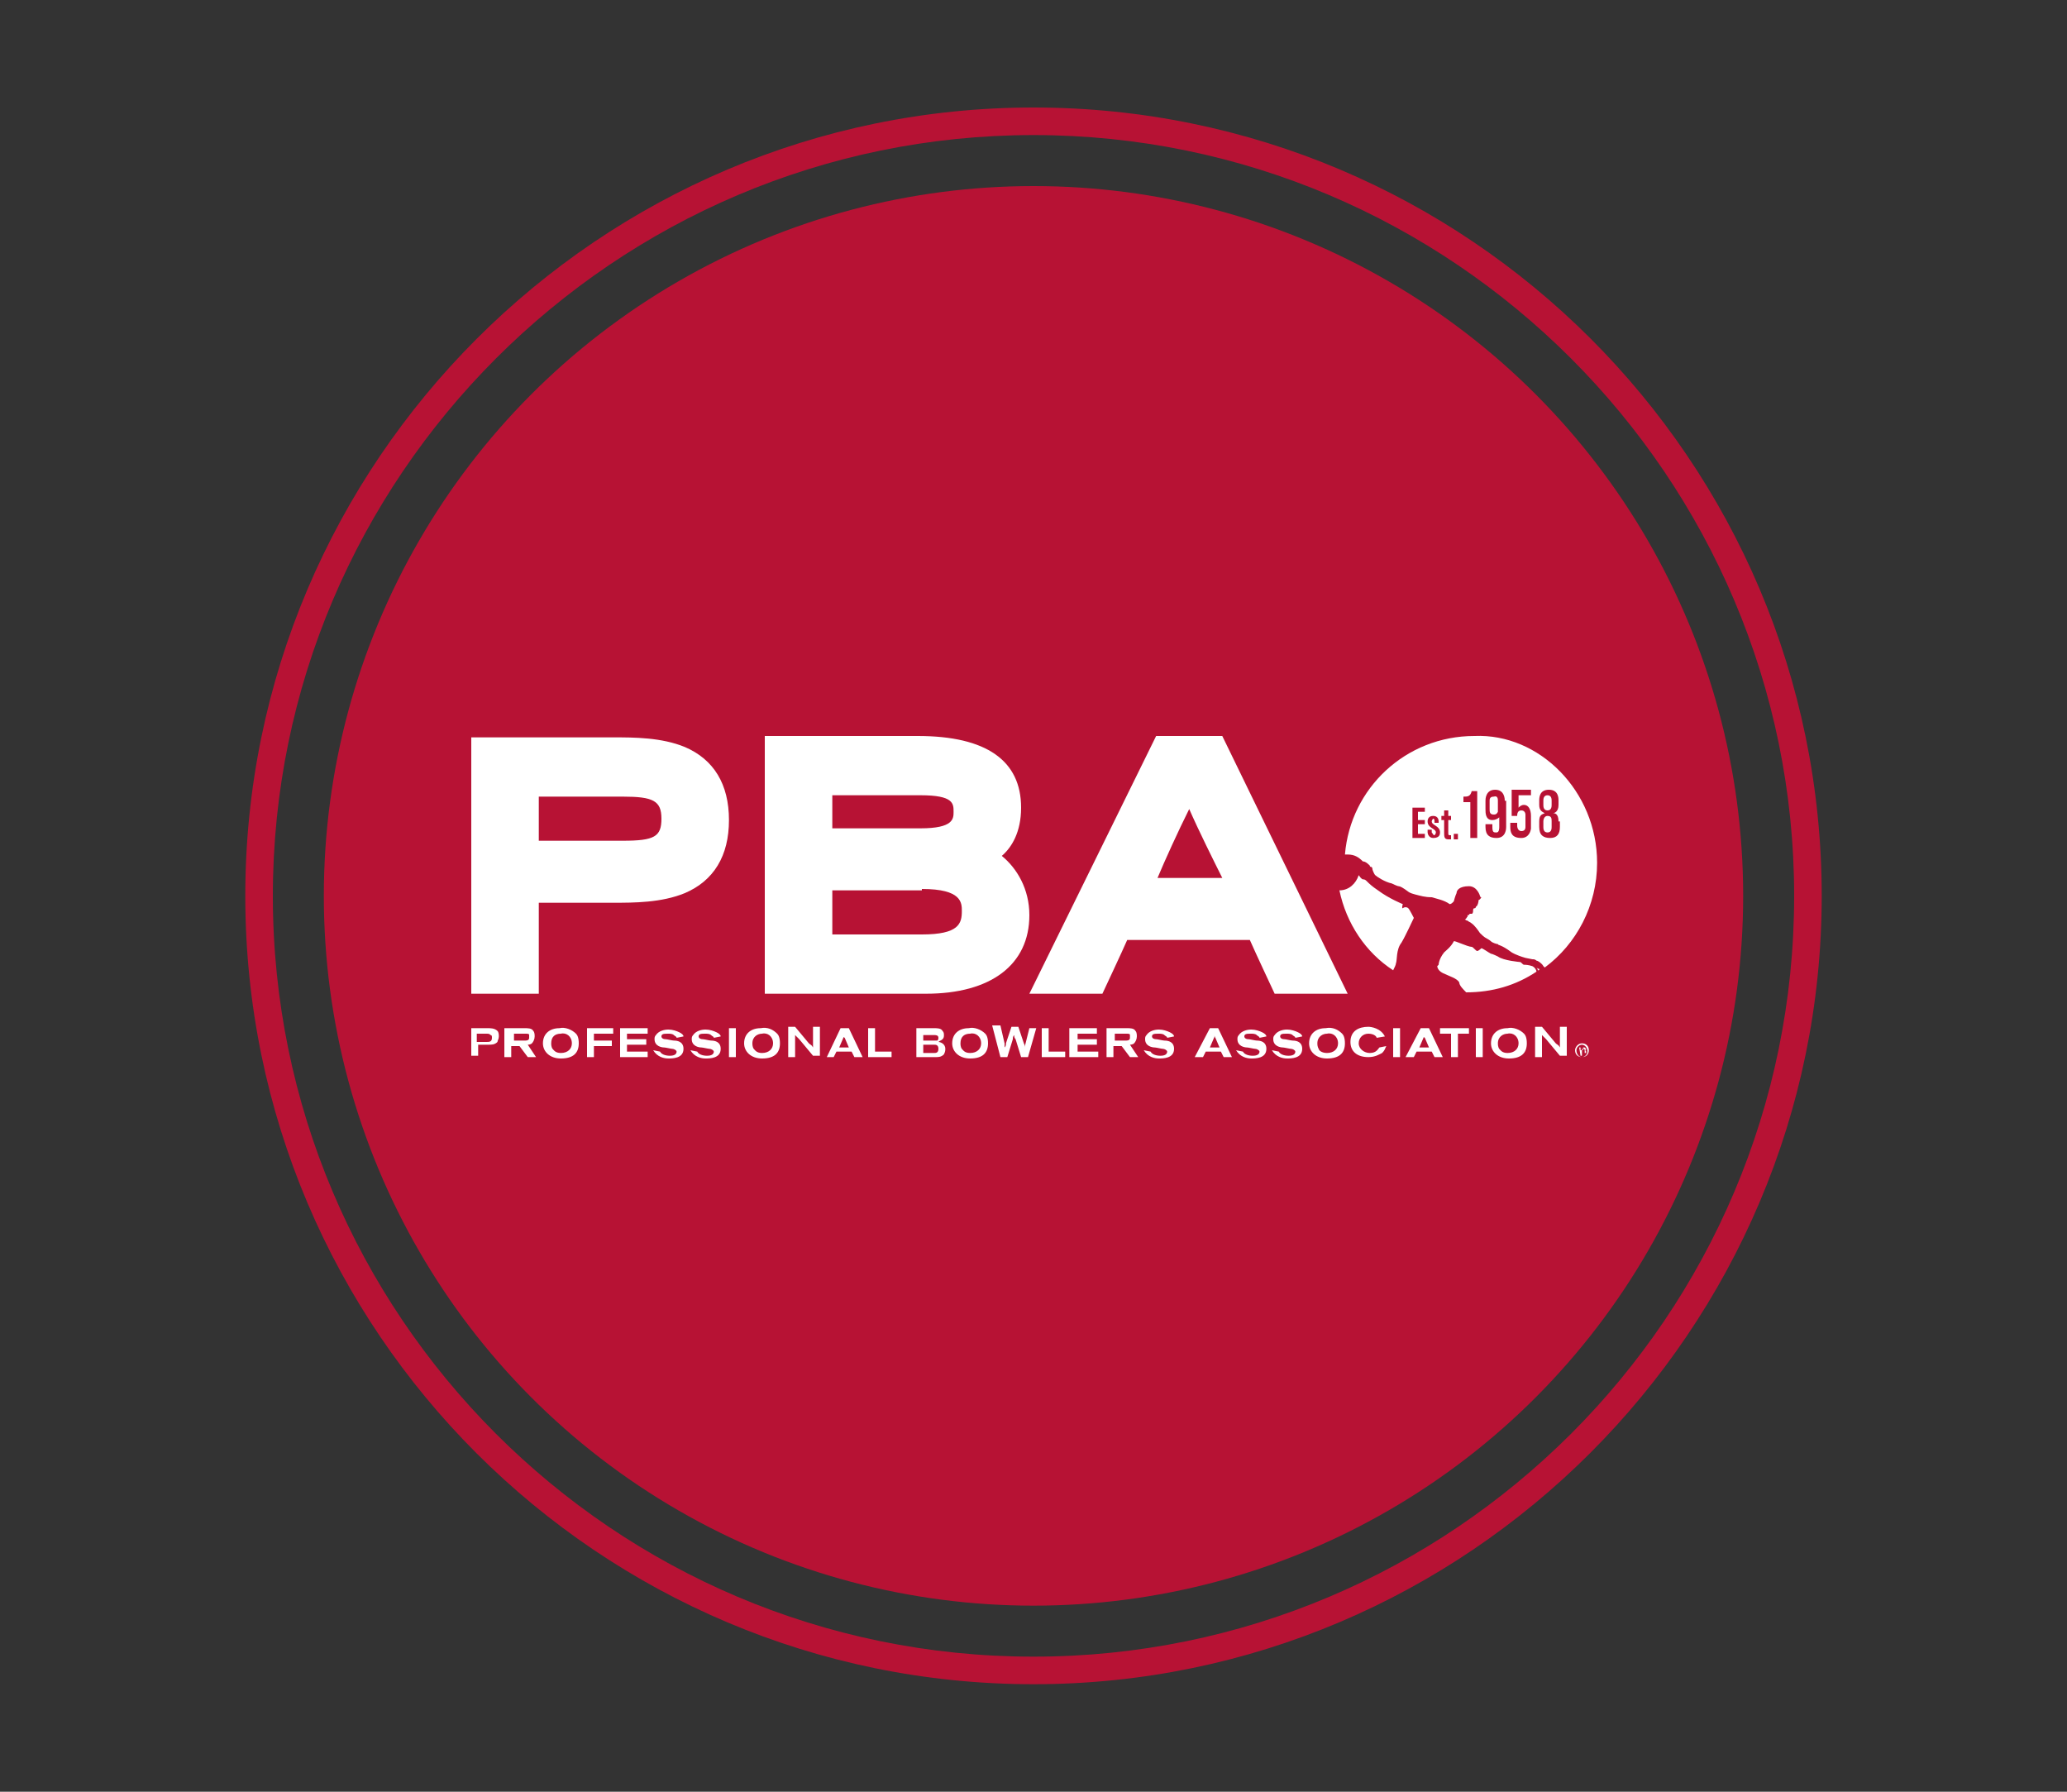 <?xml version="1.0" encoding="utf-8"?>
<!-- Generator: Adobe Illustrator 27.2.0, SVG Export Plug-In . SVG Version: 6.00 Build 0)  -->
<svg version="1.1" id="Layer_1" xmlns="http://www.w3.org/2000/svg" xmlns:xlink="http://www.w3.org/1999/xlink" x="0px" y="0px"
	 viewBox="0 0 150 130" style="enable-background:new 0 0 150 130;" xml:space="preserve">
<rect x="0" y="0" width="150" height="130" fill="#333333" stroke="none"/>
<style type="text/css">
	.st0{fill:#B71234;}
	.st1{fill:#FFFFFF;}
</style>
<circle class="st0" cx="75" cy="65" r="51.5"/>
<path class="st0" d="M75,122.2c-31.5,0-57.2-25.6-57.2-57.2C17.8,33.5,43.5,7.8,75,7.8s57.2,25.6,57.2,57.2
	C132.2,96.5,106.5,122.2,75,122.2z M75,9.8C44.6,9.8,19.8,34.6,19.8,65s24.7,55.2,55.2,55.2c30.4,0,55.2-24.7,55.2-55.2
	C130.2,34.6,105.4,9.8,75,9.8z"/>
<g>
	<path class="st1" d="M34.2,53.4v18.7h4.9v-6.6h5.4c1.5,0,3.5,0,5.2-0.7c2.1-0.9,3.2-2.7,3.2-5.3c0-2.6-1.1-4.4-3.2-5.3
		c-1.7-0.7-3.7-0.7-5.2-0.7H34.2z M45.2,57.8c2.2,0,2.8,0.3,2.8,1.6c0,1.3-0.5,1.6-2.8,1.6h-6.1v-3.2H45.2z M55.5,53.4v18.7h11.7
		c4.7,0,7.5-2.1,7.5-5.7c0-1.9-0.9-3.4-2-4.3c0.7-0.6,1.4-1.7,1.4-3.5c0-3.4-2.5-5.2-7.5-5.2H55.5z M66.8,57.7
		c2.4,0,2.4,0.6,2.4,1.2c0,0.5,0,1.2-2.4,1.2h-6.4v-2.4H66.8z M66.9,64.5c2.9,0,2.9,1,2.9,1.6c0,0.9-0.2,1.7-2.9,1.7h-6.5v-3.2H66.9
		z M83.9,53.4l-9.2,18.7H80c0,0,1.5-3.2,1.8-3.9h8.9c0.3,0.7,1.8,3.9,1.8,3.9h5.3l-9.1-18.7H83.9z M86.3,58.7c0.7,1.6,1.8,3.8,2.4,5
		h-4.7C84.5,62.5,85.5,60.3,86.3,58.7 M34.1,74.6h1.3c0.2,0,0.5,0,0.7,0.2c0.1,0.1,0.1,0.3,0.1,0.4c0,0.2-0.1,0.3-0.1,0.4
		c-0.2,0.2-0.4,0.2-0.7,0.2h-0.7v0.8h-0.5V74.6z M34.7,75.6h0.6c0.2,0,0.4,0,0.4-0.3c0-0.1,0-0.2-0.1-0.2C35.5,75,35.5,75,35.2,75
		h-0.6V75.6z M36.7,74.6h1.4c0.2,0,0.5,0,0.6,0.2c0.1,0.1,0.1,0.3,0.1,0.4c0,0.2-0.1,0.4-0.2,0.5c-0.1,0.1-0.3,0.1-0.3,0.1l0.6,0.9
		h-0.6l-0.6-0.8h-0.6v0.8h-0.5V74.6z M37.3,75.5h0.8c0.1,0,0.3,0,0.3-0.2c0,0,0-0.1,0-0.2c0-0.1-0.1-0.1-0.3-0.1h-0.8V75.5z
		 M41.8,75c0.1,0.1,0.2,0.3,0.2,0.7c0,0.7-0.4,1.1-1.3,1.1c-0.8,0-1.3-0.5-1.3-1.1c0-0.7,0.5-1.1,1.2-1.1C41,74.5,41.5,74.7,41.8,75
		 M40,75.7c0,0.3,0.1,0.4,0.1,0.4c0.1,0.1,0.2,0.3,0.6,0.3c0.5,0,0.8-0.3,0.8-0.7c0-0.5-0.4-0.8-0.8-0.7C40.3,75,40,75.2,40,75.7
		 M42.6,76.7h0.5v-0.8h1.3v-0.4h-1.3V75h1.4v-0.4h-1.9V76.7z M45,76.7h2v-0.4h-1.5v-0.5h1.4v-0.4h-1.4V75H47v-0.4h-2V76.7z
		 M47.4,76.2c0.3,0.5,0.8,0.6,1.1,0.6c0.3,0,1.1,0,1.1-0.7c0-0.5-0.4-0.6-0.7-0.6c-0.1,0-0.5-0.1-0.6-0.1c-0.2,0-0.3-0.1-0.3-0.2
		c0-0.2,0.2-0.2,0.5-0.2c0.1,0,0.3,0,0.4,0.1c0.1,0.1,0.2,0.1,0.2,0.2l0.5-0.1c0-0.1-0.1-0.2-0.3-0.3c-0.2-0.1-0.5-0.2-0.8-0.2
		c-0.3,0-0.7,0.1-0.9,0.4c-0.1,0.1-0.1,0.2-0.1,0.3c0,0.5,0.5,0.6,0.7,0.6c0.1,0,0.5,0.1,0.6,0.1c0.1,0,0.3,0.1,0.3,0.2
		c0,0.3-0.4,0.3-0.5,0.3c-0.3,0-0.6-0.1-0.7-0.3L47.4,76.2z M50.1,76.2c0.3,0.5,0.8,0.6,1.1,0.6c0.3,0,1.1,0,1.1-0.7
		c0-0.5-0.4-0.6-0.7-0.6c-0.1,0-0.5-0.1-0.6-0.1c-0.2,0-0.3-0.1-0.3-0.2c0-0.2,0.2-0.2,0.5-0.2c0.1,0,0.3,0,0.4,0.1
		c0.1,0.1,0.2,0.1,0.2,0.2l0.5-0.1c0-0.1-0.1-0.2-0.3-0.3c-0.2-0.1-0.5-0.2-0.8-0.2c-0.3,0-0.7,0.1-0.9,0.4
		c-0.1,0.1-0.1,0.2-0.1,0.3c0,0.5,0.5,0.6,0.7,0.6c0.1,0,0.5,0.1,0.6,0.1c0.1,0,0.3,0.1,0.3,0.2c0,0.3-0.4,0.3-0.5,0.3
		c-0.3,0-0.6-0.1-0.7-0.3L50.1,76.2z M52.9,76.7h0.5v-2.1h-0.5V76.7z M56.4,75c0.1,0.1,0.2,0.3,0.2,0.7c0,0.7-0.4,1.1-1.3,1.1
		c-0.8,0-1.3-0.5-1.3-1.1c0-0.7,0.5-1.1,1.2-1.1C55.7,74.5,56.1,74.7,56.4,75 M54.6,75.7c0,0.3,0.1,0.4,0.1,0.4
		c0.1,0.1,0.2,0.3,0.6,0.3c0.5,0,0.8-0.3,0.8-0.7c0-0.5-0.4-0.8-0.8-0.7C55,75,54.6,75.2,54.6,75.7 M57.2,76.7h0.5v-1.2
		c0-0.2,0-0.2,0-0.4c0.1,0.1,0.2,0.2,0.3,0.3l1,1.2h0.5v-2.1H59v1.1c0,0.2,0,0.2,0,0.4c-0.1-0.2-0.2-0.2-0.3-0.3l-1-1.2h-0.5V76.7z
		 M61,74.6h0.6l1,2.1H62l-0.2-0.4h-1.1l-0.2,0.4H60L61,74.6z M61.3,75.3C61.3,75.2,61.3,75.2,61.3,75.3c0-0.1-0.1-0.1-0.1-0.2
		C61.3,75.1,61.3,75.2,61.3,75.3c-0.1-0.1-0.1,0-0.1,0L60.9,76h0.7L61.3,75.3z M63,76.7h1.7v-0.4h-1.2v-1.7H63V76.7z M66.4,74.6h1.4
		c0.2,0,0.5,0,0.6,0.2c0.1,0.1,0.1,0.2,0.1,0.3c0,0.1,0,0.2-0.1,0.3c-0.1,0.1-0.2,0.1-0.3,0.2c0.1,0,0.5,0.1,0.5,0.5
		c0,0.1,0,0.2-0.1,0.4c-0.2,0.2-0.4,0.2-0.6,0.2h-1.4V74.6z M67,75.5h0.8c0.1,0,0.1,0,0.2,0c0.1,0,0.1-0.2,0.1-0.2
		c0-0.2-0.2-0.2-0.3-0.2H67V75.5z M67,76.4h0.8c0.1,0,0.3,0,0.3-0.3c0-0.3-0.2-0.3-0.3-0.3H67V76.4z M71.5,75
		c0.1,0.1,0.2,0.3,0.2,0.7c0,0.7-0.4,1.1-1.3,1.1c-0.8,0-1.3-0.5-1.3-1.1c0-0.7,0.5-1.1,1.2-1.1C70.7,74.5,71.2,74.7,71.5,75
		 M69.7,75.7c0,0.3,0.1,0.4,0.1,0.4c0.1,0.1,0.2,0.3,0.6,0.3c0.5,0,0.8-0.3,0.8-0.7c0-0.5-0.4-0.8-0.8-0.7
		C70,75,69.7,75.2,69.7,75.7 M72.6,76.7h0.5l0.4-1.3c0-0.1,0-0.2,0.1-0.3c0,0.1,0,0.2,0.1,0.3l0.4,1.3h0.5l0.6-2.1h-0.5l-0.3,1.2
		c0,0.1,0,0.2,0,0.3c0-0.2,0-0.2-0.1-0.4l-0.4-1.2h-0.5l-0.4,1.2c0,0.1,0,0.2-0.1,0.3c0-0.1,0-0.2,0-0.3l-0.3-1.3H72L72.6,76.7z
		 M75.6,76.7h1.7v-0.4h-1.2v-1.7h-0.5V76.7z M77.7,76.7h2v-0.4h-1.5v-0.5h1.4v-0.4h-1.4V75h1.4v-0.4h-2V76.7z M80.4,74.6h1.4
		c0.2,0,0.5,0,0.6,0.2c0.1,0.1,0.1,0.3,0.1,0.4c0,0.2-0.1,0.4-0.2,0.5c-0.1,0.1-0.3,0.1-0.3,0.1l0.6,0.9h-0.6l-0.6-0.8h-0.6v0.8
		h-0.5V74.6z M80.9,75.5h0.8c0.1,0,0.3,0,0.3-0.2c0,0,0-0.1,0-0.2c0-0.1-0.1-0.1-0.3-0.1h-0.8V75.5z M83,76.2
		c0.3,0.5,0.8,0.6,1.1,0.6c0.3,0,1.1,0,1.1-0.7c0-0.5-0.4-0.6-0.7-0.6c-0.1,0-0.5-0.1-0.6-0.1c-0.2,0-0.3-0.1-0.3-0.2
		c0-0.2,0.2-0.2,0.5-0.2c0.1,0,0.3,0,0.4,0.1c0.1,0.1,0.2,0.1,0.2,0.2l0.5-0.1c0-0.1-0.1-0.2-0.3-0.3c-0.2-0.1-0.5-0.2-0.8-0.2
		c-0.3,0-0.7,0.1-0.9,0.4c-0.1,0.1-0.1,0.2-0.1,0.3c0,0.5,0.5,0.6,0.7,0.6c0.1,0,0.5,0.1,0.6,0.1c0.1,0,0.3,0.1,0.3,0.2
		c0,0.3-0.4,0.3-0.5,0.3c-0.3,0-0.6-0.1-0.7-0.3L83,76.2z M87.8,74.6h0.6l1,2.1h-0.6l-0.2-0.4h-1.1l-0.2,0.4h-0.6L87.8,74.6z
		 M88.2,75.3C88.2,75.2,88.2,75.2,88.2,75.3c0-0.1-0.1-0.1-0.1-0.2C88.1,75.1,88.1,75.2,88.2,75.3c-0.1-0.1-0.1,0-0.1,0L87.8,76h0.7
		L88.2,75.3z M89.7,76.2c0.3,0.5,0.8,0.6,1.1,0.6c0.3,0,1.1,0,1.1-0.7c0-0.5-0.4-0.6-0.7-0.6c-0.1,0-0.5-0.1-0.6-0.1
		c-0.2,0-0.3-0.1-0.3-0.2c0-0.2,0.2-0.2,0.5-0.2c0.1,0,0.3,0,0.4,0.1c0.1,0.1,0.2,0.1,0.2,0.2l0.5-0.1c0-0.1-0.1-0.2-0.3-0.3
		c-0.2-0.1-0.5-0.2-0.8-0.2c-0.3,0-0.7,0.1-0.9,0.4c-0.1,0.1-0.1,0.2-0.1,0.3c0,0.5,0.5,0.6,0.7,0.6c0.1,0,0.5,0.1,0.6,0.1
		c0.1,0,0.3,0.1,0.3,0.2c0,0.3-0.4,0.3-0.5,0.3c-0.3,0-0.6-0.1-0.7-0.3L89.7,76.2z M92.3,76.2c0.3,0.5,0.8,0.6,1.1,0.6
		c0.3,0,1.1,0,1.1-0.7c0-0.5-0.4-0.6-0.7-0.6c-0.1,0-0.5-0.1-0.6-0.1c-0.2,0-0.3-0.1-0.3-0.2c0-0.2,0.2-0.2,0.5-0.2
		c0.1,0,0.3,0,0.4,0.1c0.1,0.1,0.2,0.1,0.2,0.2l0.5-0.1c0-0.1-0.1-0.2-0.3-0.3c-0.2-0.1-0.5-0.2-0.8-0.2c-0.3,0-0.7,0.1-0.9,0.4
		c-0.1,0.1-0.1,0.2-0.1,0.3c0,0.5,0.5,0.6,0.7,0.6c0.1,0,0.5,0.1,0.6,0.1c0.1,0,0.3,0.1,0.3,0.2c0,0.3-0.4,0.3-0.5,0.3
		c-0.3,0-0.6-0.1-0.7-0.3L92.3,76.2z M97.4,75c0.1,0.1,0.2,0.3,0.2,0.7c0,0.7-0.4,1.1-1.3,1.1c-0.8,0-1.3-0.5-1.3-1.1
		c0-0.7,0.5-1.1,1.2-1.1C96.7,74.5,97.1,74.7,97.4,75 M95.6,75.7c0,0.3,0.1,0.4,0.1,0.4c0,0.1,0.2,0.3,0.6,0.3
		c0.5,0,0.8-0.3,0.8-0.7c0-0.5-0.4-0.8-0.8-0.7C96,75,95.6,75.2,95.6,75.7 M100.1,76c-0.1,0.1-0.2,0.4-0.7,0.4
		c-0.4,0-0.8-0.3-0.8-0.7c0-0.4,0.3-0.7,0.7-0.7c0.4,0,0.6,0.2,0.6,0.3l0.6-0.1c-0.3-0.6-1-0.7-1.2-0.7c-0.7,0-1.3,0.3-1.3,1.1
		c0,0.7,0.5,1.1,1.3,1.1c0.5,0,0.8-0.2,1-0.3c0.2-0.2,0.2-0.3,0.3-0.5L100.1,76z M101.1,76.7h0.5v-2.1h-0.5V76.7z M103.1,74.6h0.6
		l1,2.1h-0.6l-0.2-0.4h-1.1l-0.2,0.4h-0.6L103.1,74.6z M103.4,75.3C103.4,75.2,103.4,75.2,103.4,75.3c0-0.1,0-0.1-0.1-0.2
		C103.4,75.1,103.4,75.2,103.4,75.3c-0.1-0.1-0.1,0-0.1,0L103,76h0.7L103.4,75.3z M104.5,75h0.8v1.7h0.5V75h0.8v-0.4h-2.1V75z
		 M107.1,76.7h0.5v-2.1h-0.5V76.7z M110.6,75c0.1,0.1,0.2,0.3,0.2,0.7c0,0.7-0.4,1.1-1.3,1.1c-0.8,0-1.3-0.5-1.3-1.1
		c0-0.7,0.5-1.1,1.2-1.1C109.8,74.5,110.3,74.7,110.6,75 M108.7,75.7c0,0.3,0.1,0.4,0.1,0.4c0.1,0.1,0.2,0.3,0.6,0.3
		c0.5,0,0.8-0.3,0.8-0.7c0-0.5-0.4-0.8-0.8-0.7C109.1,75,108.7,75.2,108.7,75.7 M111.4,76.7h0.5v-1.2c0-0.2,0-0.2,0-0.4
		c0.1,0.1,0.2,0.2,0.3,0.3l1,1.2h0.5v-2.1h-0.5v1.1c0,0.2,0,0.2,0,0.4c-0.1-0.2-0.2-0.2-0.3-0.3l-1-1.2h-0.5V76.7z M114.8,75.7
		c0.3,0,0.5,0.2,0.5,0.5c0,0.3-0.2,0.5-0.5,0.5c-0.3,0-0.5-0.2-0.5-0.5C114.3,76,114.5,75.7,114.8,75.7L114.8,75.7z M114.8,75.8
		c-0.2,0-0.4,0.2-0.4,0.4c0,0.3,0.2,0.5,0.4,0.5c0.2,0,0.4-0.2,0.4-0.4C115.2,76,115,75.8,114.8,75.8L114.8,75.8z M114.7,76.6
		L114.7,76.6l-0.1-0.6c0,0,0.1,0,0.2,0c0.1,0,0.1,0,0.2,0c0,0,0.1,0.1,0.1,0.1c0,0.1-0.1,0.1-0.1,0.1v0c0.1,0,0.1,0.1,0.1,0.1
		c0,0.1,0,0.1,0,0.1h-0.1c0,0,0-0.1,0-0.2c0-0.1-0.1-0.1-0.1-0.1h-0.1V76.6z M114.7,76.2L114.7,76.2c0.1,0,0.2,0,0.2-0.1
		c0-0.1,0-0.1-0.1-0.1c0,0-0.1,0-0.1,0V76.2z"/>
	<path class="st1" d="M102.2,65.9c0.1,0.1,0.4,0.7,0.4,0.7c-0.1,0.2-0.6,1.3-0.9,1.8c-0.4,0.5-0.3,1.3-0.4,1.5
		c0,0.1-0.1,0.3-0.2,0.5c-2-1.3-3.4-3.4-3.9-5.8h0c0.7,0,1.2-0.5,1.4-1.1c0.2,0.3,0.3,0.3,0.3,0.3c0.3,0,0.2,0.2,1.1,0.8
		c0.8,0.6,1.8,1,1.8,1c0,0-0.1,0.3,0,0.3C101.9,65.8,102.1,65.8,102.2,65.9z M112,58.4v-0.3c0-0.1,0-0.4,0.3-0.4
		c0.3,0,0.3,0.3,0.3,0.4v0.3c0,0.1,0,0.4-0.3,0.4C112,58.8,112,58.5,112,58.4z M108.7,58.1v0.8c-0.1,0.2-0.2,0.2-0.3,0.2
		c-0.3,0-0.3-0.2-0.3-0.4v-0.6c0-0.1,0-0.3,0.3-0.3C108.7,57.7,108.7,58,108.7,58.1z M112.6,59.6V60c0,0.1,0,0.4-0.3,0.4
		c-0.3,0-0.3-0.3-0.3-0.4v-0.4c0-0.2,0.1-0.4,0.3-0.4C112.6,59.2,112.6,59.4,112.6,59.6z M111.5,70.5
		C111.5,70.5,111.6,70.5,111.5,70.5c-1.5,1-3.2,1.5-5.1,1.5c-0.2-0.2-0.5-0.5-0.5-0.7c-0.1-0.3-0.8-0.5-1.2-0.7
		c-0.4-0.2-0.4-0.5-0.4-0.5c0,0,0.1-0.1,0.1-0.1s0-0.4,0.4-0.9c0.1-0.1,0.5-0.4,0.7-0.8c0-0.1,1,0.4,1.3,0.4c0.1,0,0.3,0.3,0.4,0.3
		c0.1,0,0.3-0.2,0.3-0.2c0.1,0,0.5,0.3,0.7,0.4c0.1,0,0.5,0.2,0.5,0.2c0.4,0.3,1.6,0.4,1.6,0.4c0.1,0,0.2,0.2,0.3,0.2
		c0.1,0,0.3,0,0.6,0.1C111.4,70.2,111.5,70.4,111.5,70.5z M115.9,62.6c0,3.1-1.5,5.9-3.8,7.6c0,0-0.1-0.1-0.1-0.1
		c-0.1-0.2-0.4-0.4-0.5-0.4c-0.1-0.1-0.2-0.1-0.3-0.1c0,0-0.5-0.1-0.5-0.1c-0.7-0.2-1-0.4-1-0.4c-0.8-0.6-1-0.5-1-0.6
		c-0.1,0-0.4-0.1-0.5-0.2c-0.1-0.1-0.3-0.2-0.3-0.2c-0.2-0.1-0.4-0.3-0.5-0.4c-0.4-0.6-0.6-0.7-0.6-0.7c-0.1-0.1-0.2-0.1-0.3-0.2
		c-0.1,0-0.2-0.1-0.2-0.1c0.1,0,0.1-0.1,0.2-0.2c0,0,0,0,0,0c0,0,0-0.1,0-0.1l0.1,0c0-0.1,0.1-0.1,0.1-0.1c0,0,0.1,0,0.1,0
		c0.1,0,0.1-0.2,0.1-0.2c0-0.1,0-0.2,0.1-0.2c0.1,0,0.1-0.1,0.1-0.1c0,0,0.1-0.1,0.1-0.1c0.1-0.2,0.1-0.4,0.1-0.4
		c0.1,0,0.2-0.2,0.2-0.2c-0.1,0-0.1-0.1-0.1-0.1c0,0-0.2-0.7-0.8-0.7c-0.7,0-0.9,0.3-0.9,0.5c-0.1,0.2-0.2,0.6-0.2,0.6
		c0,0-0.1,0.1-0.1,0.1c-0.1,0.1-0.2,0.1-0.2,0.1c-0.4-0.3-1-0.4-1.3-0.5c-0.5,0-0.8-0.1-1.2-0.2c-0.4-0.1-0.5-0.2-0.5-0.2
		c-0.4-0.3-0.6-0.4-0.7-0.4c-0.1,0-0.5-0.2-0.5-0.2c-0.5-0.1-1.1-0.5-1.2-0.6c-0.1-0.1-0.2-0.4-0.2-0.4c0,0,0-0.2-0.1-0.2
		c-0.1,0-0.1-0.1-0.1-0.1c-0.1-0.1-0.3-0.3-0.5-0.3c-0.3-0.3-0.6-0.5-1.1-0.5c-0.1,0-0.1,0-0.2,0c0.4-4.8,4.4-8.6,9.4-8.6
		C111.7,53.2,115.9,57.4,115.9,62.6z M103.5,60.5h-0.6v-0.7h0.5v-0.3h-0.5v-0.6h0.5v-0.3h-0.9v2.2h0.9V60.5z M104.5,60.4
		c0-0.5-0.6-0.5-0.6-0.8c0-0.1,0.1-0.2,0.1-0.2c0.1,0,0.1,0.1,0.1,0.2v0.1h0.3v-0.1c0-0.2-0.1-0.4-0.4-0.4c-0.3,0-0.4,0.2-0.4,0.4
		c0,0.5,0.6,0.5,0.6,0.8c0,0.1-0.1,0.2-0.1,0.2c-0.1,0-0.1-0.1-0.2-0.2v-0.2h-0.3v0.2c0,0.1,0.1,0.4,0.4,0.4
		C104.3,60.8,104.5,60.7,104.5,60.4z M105.3,60.6c-0.2,0-0.2,0-0.2-0.2v-0.9h0.2v-0.3h-0.2v-0.4h-0.3v0.4h-0.2v0.3h0.2v0.9
		c0,0.3,0,0.5,0.3,0.5c0.1,0,0.1,0,0.2,0V60.6z M105.8,60.5h-0.3v0.4h0.3V60.5z M107.2,57.4h-0.4c-0.1,0.4-0.3,0.4-0.6,0.4v0.4h0.5
		v2.6h0.5V57.4z M109.2,58.1c0-0.1,0-0.8-0.7-0.8c-0.7,0-0.7,0.7-0.7,0.8v0.6c0,0.3,0,0.8,0.5,0.8c0.2,0,0.4-0.1,0.5-0.2V60
		c0,0.1,0,0.4-0.2,0.4c-0.2,0-0.3,0-0.3-0.4l0-0.2h-0.5l0,0.2c0,0.6,0.3,0.8,0.8,0.8c0.7,0,0.7-0.7,0.7-0.8V58.1z M111.1,59.2
		c0-0.5-0.2-0.8-0.5-0.8c-0.2,0-0.3,0.1-0.4,0.2v-0.9h0.9v-0.4h-1.4v1.9h0.4c0-0.1,0-0.4,0.3-0.4c0.3,0,0.3,0.3,0.3,0.3v0.9
		c0,0.2-0.1,0.3-0.3,0.3c-0.2,0-0.3-0.2-0.3-0.4v-0.2h-0.5V60c0,0.4,0.1,0.8,0.8,0.8c0.6,0,0.7-0.6,0.7-0.7V59.2z M113.1,59.6
		c0-0.6-0.3-0.6-0.4-0.6c0.1,0,0.4-0.1,0.4-0.6v-0.3c0-0.2,0-0.8-0.7-0.8c-0.7,0-0.7,0.6-0.7,0.8v0.3c0,0.4,0.2,0.5,0.4,0.6
		c-0.2,0.1-0.4,0.1-0.4,0.6V60c0,0.6,0.3,0.8,0.8,0.8c0.5,0,0.7-0.3,0.7-0.8V59.6z M111.6,70.4L111.6,70.4c0.1,0,0.1,0,0.1-0.1
		c-0.1,0-0.2-0.1-0.2-0.1C111.5,70.2,111.6,70.3,111.6,70.4z"/>
</g>
</svg>
